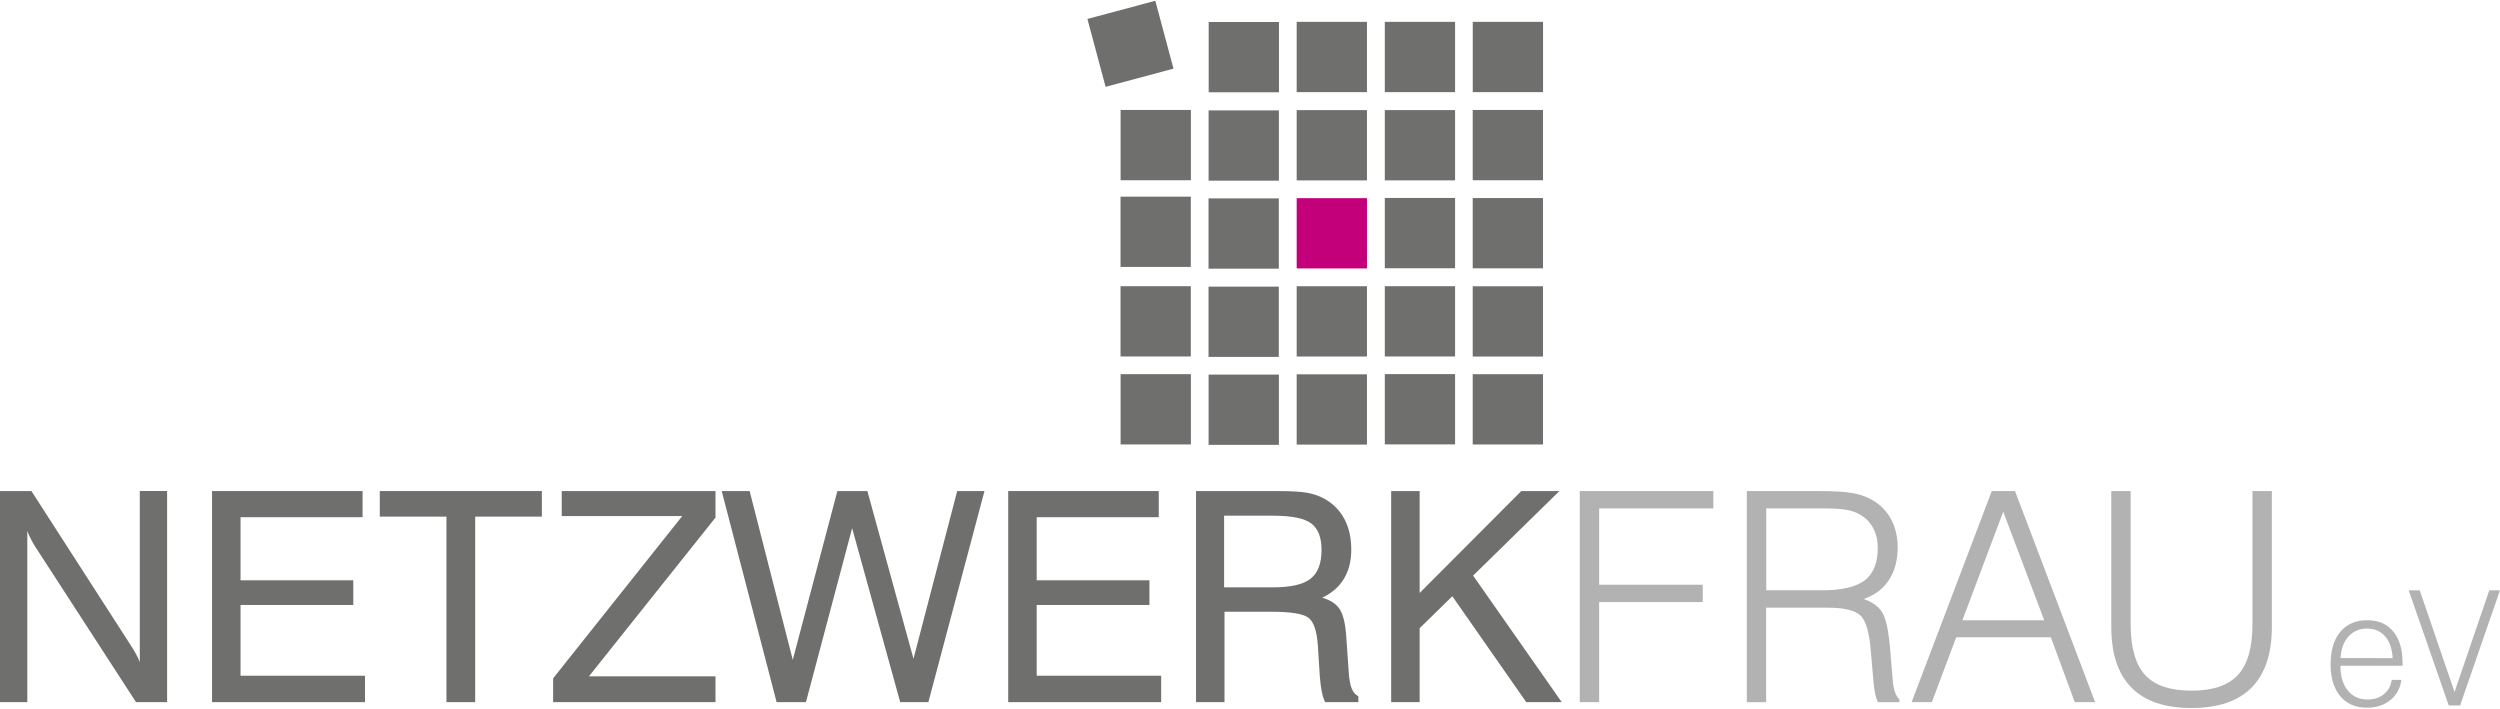 <?xml version="1.0" encoding="UTF-8"?>
<svg xmlns="http://www.w3.org/2000/svg" xmlns:xlink="http://www.w3.org/1999/xlink" id="Ebene_1" viewBox="0 0 643.47 182.04" width="194" height="55"><defs><style>.cls-1{fill:none;}.cls-2{clip-path:url(#clippath);}.cls-3,.cls-4{fill:#b2b2b2;}.cls-5{fill:#c30079;}.cls-6,.cls-7{fill:#6f6f6e;}.cls-7,.cls-4{fill-rule:evenodd;}</style><clipPath id="clippath"><rect class="cls-1" y="0" width="643.47" height="182.04"/></clipPath></defs><g class="cls-2"><path class="cls-6" d="M0,180.53v-54.33H8.09l25.41,39.46c.57,.86,1.06,1.67,1.48,2.43,.42,.76,.75,1.48,1,2.14v-44.04h7.03v54.33h-8.01l-25.94-40.02c-.39-.62-.76-1.26-1.09-1.92-.33-.66-.65-1.36-.94-2.1v44.04H0Z"/><polygon class="cls-6" points="54.58 180.53 54.58 126.2 93.32 126.2 93.32 132.93 61.91 132.93 61.91 149.17 90.93 149.17 90.93 155.52 61.91 155.52 61.91 173.73 93.95 173.73 93.95 180.53 54.58 180.53"/><polygon class="cls-6" points="114.91 180.53 114.91 132.78 97.75 132.78 97.75 126.2 139.47 126.2 139.47 132.78 122.31 132.78 122.31 180.53 114.91 180.53"/><polygon class="cls-6" points="142.37 180.53 142.37 174.4 175.6 132.63 144.58 132.63 144.58 126.2 184.16 126.2 184.16 133.02 151.59 173.88 184.16 173.88 184.16 180.53 142.37 180.53"/><polygon class="cls-6" points="199.89 180.53 185.76 126.2 192.95 126.2 204.05 169.65 215.53 126.2 223.25 126.2 235.12 169.36 246.37 126.2 253.39 126.2 238.95 180.53 231.7 180.53 219.33 135.75 207.44 180.53 199.89 180.53"/><polygon class="cls-6" points="259.5 180.53 259.5 126.2 298.25 126.2 298.25 132.93 266.83 132.93 266.83 149.17 295.85 149.17 295.85 155.52 266.83 155.52 266.83 173.73 298.87 173.73 298.87 180.53 259.5 180.53"/><path class="cls-7" d="M315.07,132.55v18.43h12.6c4.55,0,7.77-.74,9.65-2.22,1.89-1.48,2.83-3.94,2.83-7.39,0-3.23-.89-5.51-2.66-6.84-1.78-1.33-5.05-1.99-9.82-1.99h-12.6Zm-7.25-6.35h21.07c3.42,0,5.94,.15,7.55,.44,1.62,.29,3.06,.79,4.34,1.48,2.29,1.25,4.03,3,5.23,5.23,1.19,2.24,1.79,4.87,1.79,7.9s-.63,5.43-1.88,7.51c-1.25,2.08-3.12,3.71-5.6,4.89,2.12,.59,3.62,1.59,4.52,2.98,.9,1.4,1.46,3.77,1.68,7.12l.62,8.96c.12,1.92,.38,3.35,.76,4.29,.38,.95,.95,1.62,1.72,2.01v1.51h-8.52c-.69-1.13-1.18-3.55-1.45-7.26v-.22l-.45-7.08c-.25-3.64-1.02-6-2.32-7.08-1.3-1.08-4.56-1.62-9.77-1.62h-11.94v23.27h-7.33v-54.33Z"/><polygon class="cls-6" points="358.07 180.53 358.07 126.2 365.4 126.2 365.4 152.43 391.56 126.2 401.37 126.2 379.16 147.96 401.97 180.53 392.84 180.53 373.81 153.27 365.4 161.5 365.4 180.53 358.07 180.53"/><polygon class="cls-3" points="406.61 180.53 406.61 126.2 440.99 126.2 440.99 130.66 411.6 130.66 411.6 150.31 438.26 150.31 438.26 154.77 411.6 154.77 411.6 180.53 406.61 180.53"/><path class="cls-4" d="M454.6,151.74h14.43c5.07,0,8.72-.86,10.95-2.58,2.22-1.72,3.34-4.51,3.34-8.37,0-1.77-.35-3.37-1.05-4.79-.7-1.42-1.7-2.57-3.01-3.43-1.01-.69-2.22-1.18-3.62-1.47-1.4-.3-3.7-.44-6.9-.44h-14.13v21.08Zm-4.99,28.79v-54.33h18.12c4.2,0,7.24,.17,9.12,.52,1.88,.34,3.52,.91,4.92,1.7,2.14,1.2,3.79,2.87,4.94,4.99,1.15,2.12,1.73,4.54,1.73,7.24,0,3.34-.75,6.16-2.25,8.44-1.49,2.28-3.67,3.92-6.51,4.9,2.22,.74,3.8,1.87,4.76,3.4,.96,1.53,1.64,4.6,2.03,9.23l.69,8.16c.1,1.28,.3,2.34,.59,3.18,.3,.83,.68,1.45,1.14,1.84v.74h-5.52c-.29-.57-.54-1.3-.74-2.21-.2-.91-.34-2.03-.44-3.36l-.63-7.2c-.37-4.97-1.25-8.14-2.66-9.5-1.4-1.37-4.22-2.05-8.45-2.05h-15.87v24.33h-4.99Z"/><path class="cls-4" d="M505.1,159.45h21.06l-10.55-27.94-10.51,27.94Zm-13.07,21.08l20.63-54.33h5.98l20.62,54.33h-5.24l-6.16-16.7h-24.35l-6.27,16.7h-5.21Z"/><path class="cls-3" d="M543.41,126.2h4.99v34.23c0,6.02,1.24,10.39,3.71,13.09,2.47,2.7,6.45,4.06,11.94,4.06s9.48-1.35,11.97-4.06c2.5-2.71,3.74-7.07,3.74-13.09v-34.23h4.99v34.93c0,6.91-1.73,12.12-5.2,15.64-3.47,3.52-8.64,5.27-15.5,5.27s-11.99-1.75-15.45-5.26c-3.46-3.5-5.18-8.72-5.18-15.65v-34.93Z"/><rect class="cls-6" x="311.08" y="28.22" width="18.09" height="18.09"/><rect class="cls-5" x="333.75" y="50.81" width="18.09" height="18.09"/><rect class="cls-6" x="311.08" y="96.22" width="18.09" height="18.09"/><rect class="cls-6" x="311.06" y="73.58" width="18.09" height="18.09"/><rect class="cls-6" x="311.06" y="50.87" width="18.09" height="18.09"/><rect class="cls-6" x="356.43" y="96.1" width="18.09" height="18.09"/><rect class="cls-6" x="333.75" y="28.15" width="18.09" height="18.09"/><rect class="cls-6" x="333.75" y="96.15" width="18.09" height="18.09"/><rect class="cls-6" x="333.75" y="73.48" width="18.09" height="18.09"/><rect class="cls-6" x="379.06" y="96.12" width="18.09" height="18.09"/><rect class="cls-6" x="356.43" y="28.14" width="18.09" height="18.09"/><rect class="cls-6" x="356.43" y="50.76" width="18.09" height="18.09"/><rect class="cls-6" x="356.43" y="73.47" width="18.09" height="18.09"/><rect class="cls-6" x="379.06" y="28.11" width="18.09" height="18.09"/><rect class="cls-6" x="379.06" y="50.78" width="18.09" height="18.09"/><rect class="cls-6" x="379.06" y="73.49" width="18.09" height="18.09"/><rect class="cls-6" x="311.1" y="5.47" width="18.09" height="18.09"/><rect class="cls-6" x="356.43" y="5.43" width="18.09" height="18.09"/><rect class="cls-6" x="333.75" y="5.43" width="18.09" height="18.09"/><rect class="cls-6" x="379.07" y="5.43" width="18.09" height="18.09"/><rect class="cls-6" x="288.43" y="28.11" width="18.09" height="18.09"/><rect class="cls-6" x="288.43" y="96.11" width="18.09" height="18.09"/><rect class="cls-6" x="288.41" y="73.47" width="18.09" height="18.09"/><rect class="cls-6" x="288.41" y="50.42" width="18.09" height="18.09"/><rect class="cls-6" x="281.92" y="2.03" width="18.09" height="18.09" transform="translate(7.05 75.69) rotate(-15)"/><path class="cls-4" d="M602.4,171.16v.12c0,2.62,.63,4.7,1.89,6.25,1.26,1.55,2.95,2.33,5.07,2.33,1.67,0,3.08-.45,4.2-1.36,1.13-.91,1.81-2.14,2.05-3.71h2.47c-.27,2.17-1.21,3.91-2.82,5.21-1.61,1.31-3.63,1.96-6.07,1.96-2.91,0-5.19-.99-6.84-2.96-1.65-1.97-2.48-4.71-2.48-8.2s.83-6.35,2.48-8.35c1.66-2,3.96-3,6.91-3s5.11,.96,6.71,2.87c1.6,1.91,2.41,4.58,2.41,8.02v.82h-15.99Zm.04-1.98l13.39,.02c-.11-2.37-.74-4.23-1.92-5.58-1.17-1.35-2.73-2.03-4.68-2.03s-3.55,.69-4.78,2.06c-1.23,1.37-1.9,3.21-2.02,5.53"/><polygon class="cls-3" points="630.28 181.39 619.97 151.75 622.81 151.75 631.77 177.93 640.71 151.75 643.46 151.75 633.2 181.39 630.28 181.39"/></g></svg>
